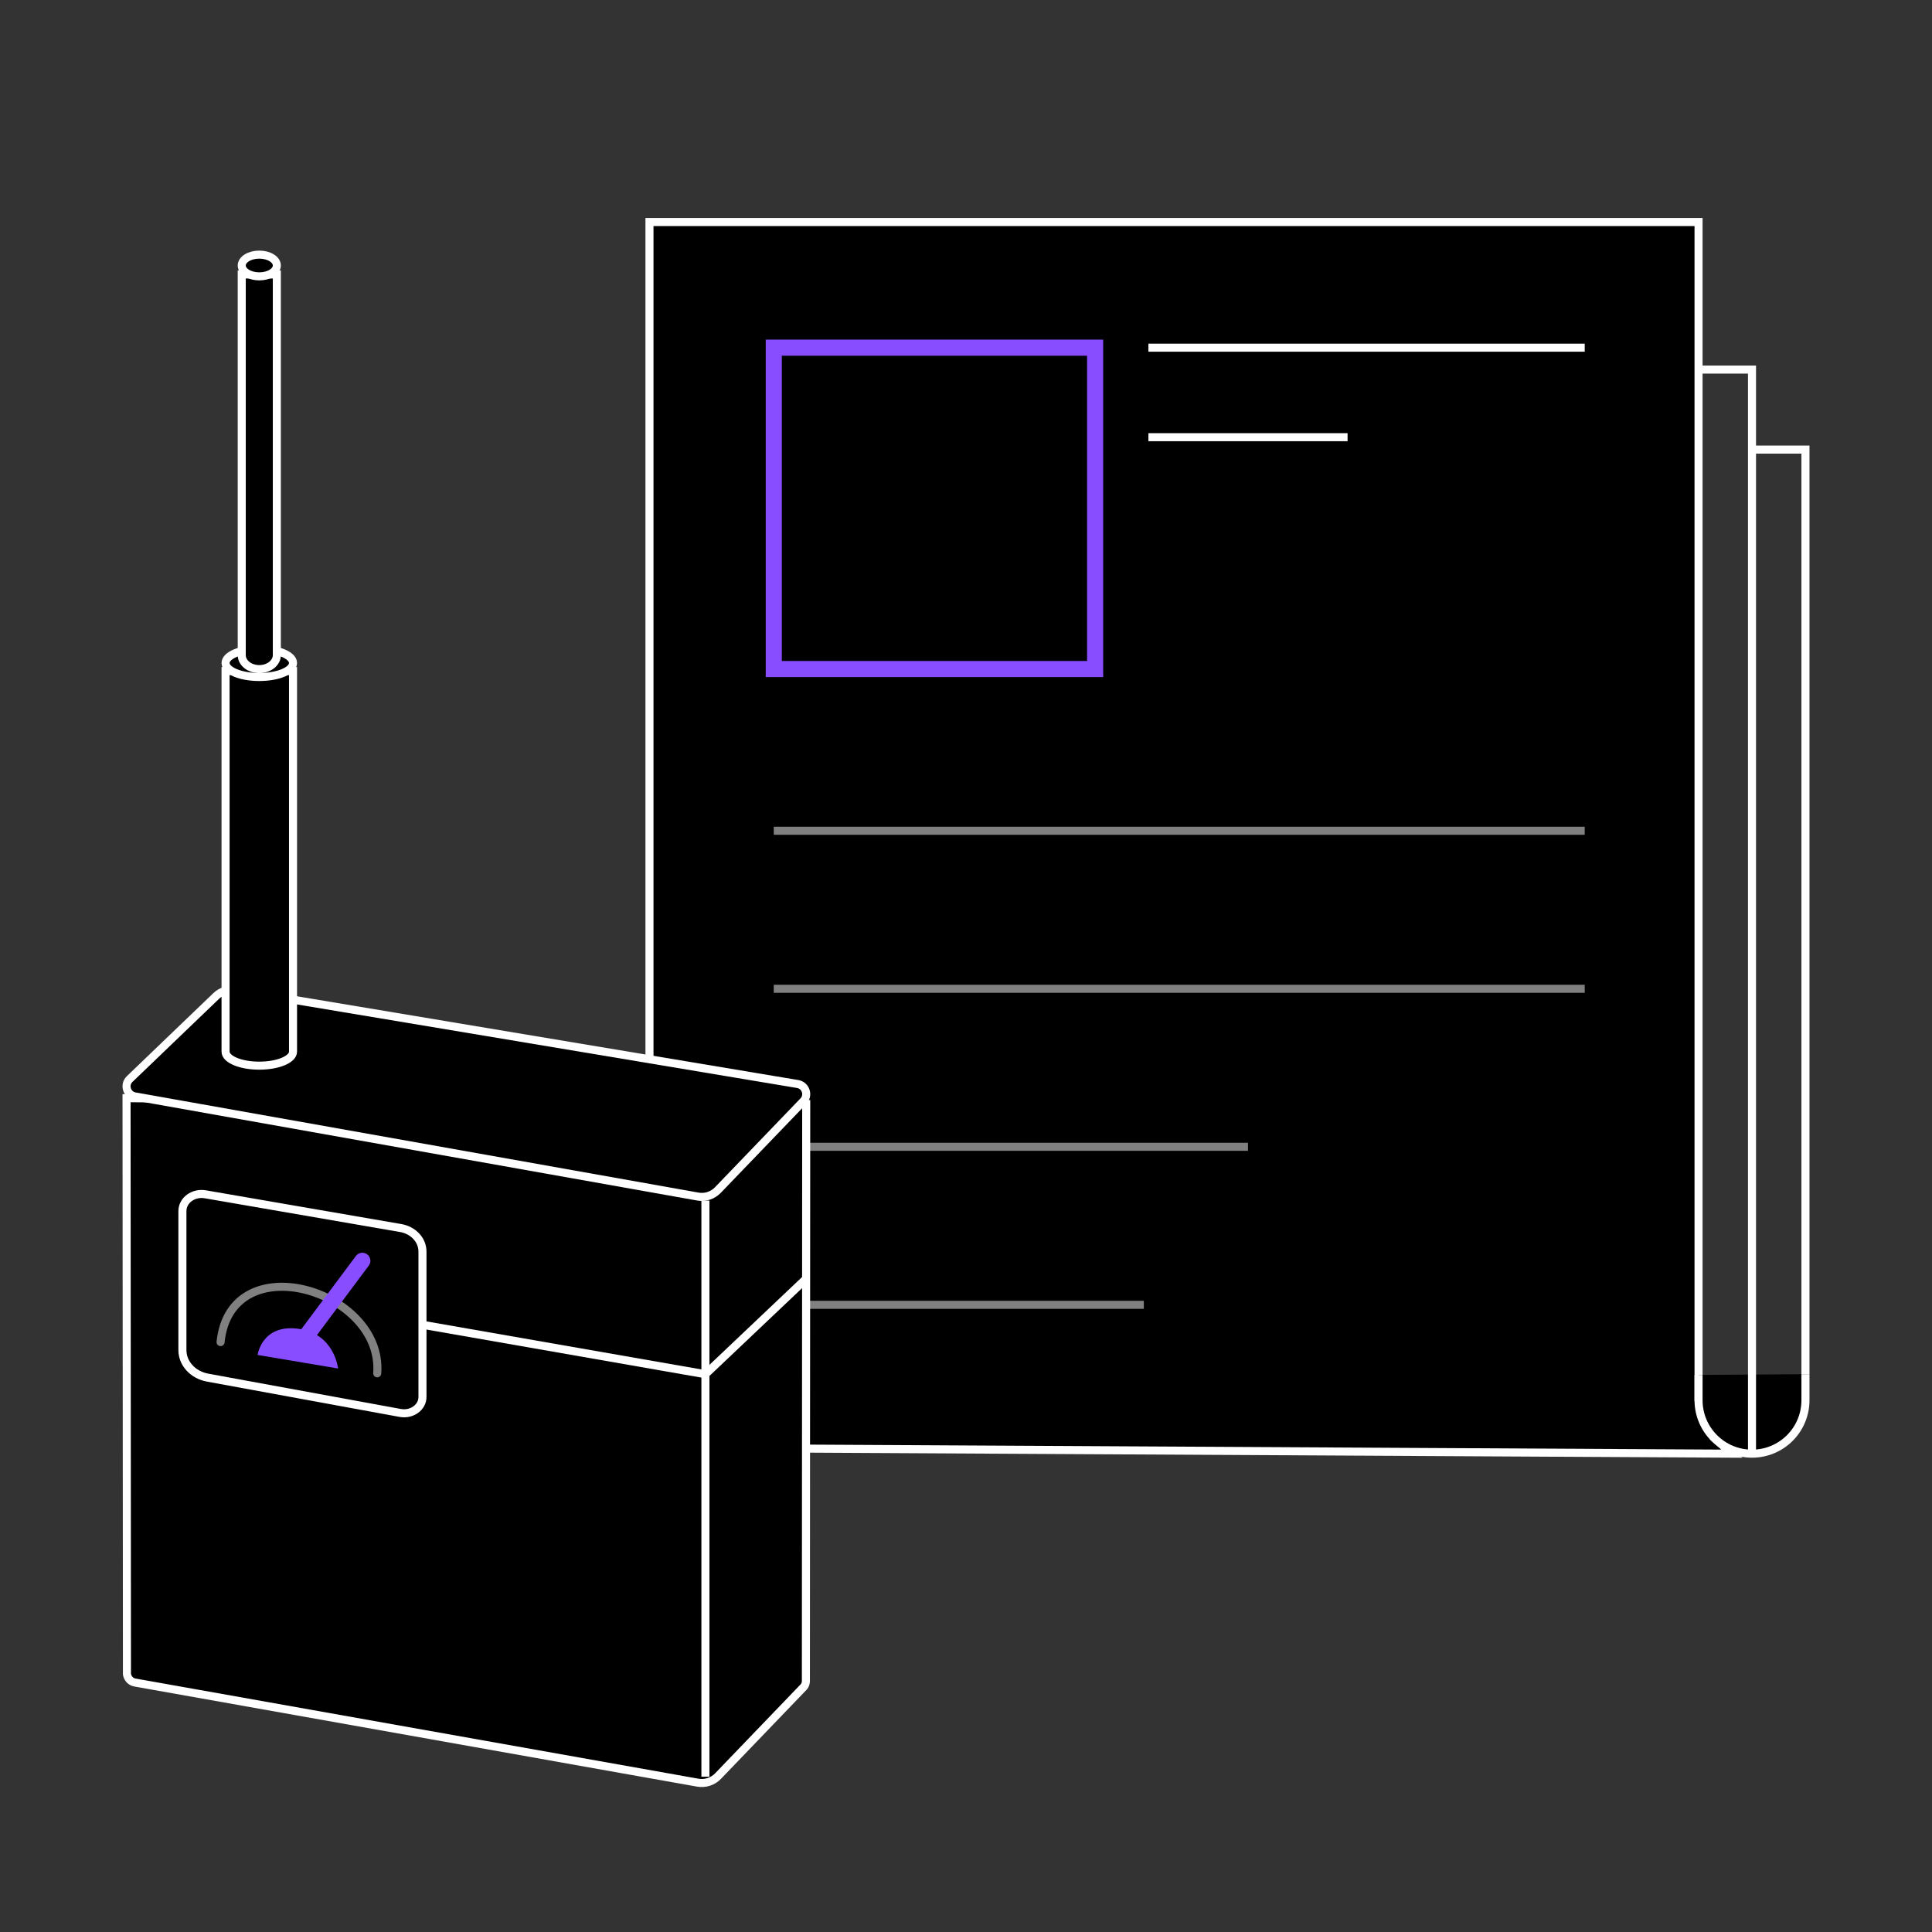 <svg width="240" height="240" viewBox="0 0 240 240" fill="none" xmlns="http://www.w3.org/2000/svg">
<rect x="0" y="0" width="240" height="240" fill="#333333" stroke="none"/>
<path d="M215.14 180.58L80.68 179.85V27.58H211V173.94L212.85 178.53L215.14 180.58Z" fill="black" stroke="white" stroke-miterlimit="10"/>
<path d="M211 170.8V173.94C211 177.61 213.97 180.58 217.64 180.58C221.31 180.58 224.28 177.61 224.28 173.94V170.71" fill="black"/>
<path d="M211 170.8V173.94C211 177.61 213.97 180.58 217.64 180.58C221.31 180.58 224.28 177.61 224.28 173.94V170.71" stroke="white" stroke-miterlimit="10"/>
<path d="M211 45.91H217.64V180.58" stroke="white" stroke-miterlimit="10"/>
<path d="M217.64 55.85H224.28V170.71" stroke="white" stroke-miterlimit="10"/>
<path d="M136.04 43.19H96.12V83.11H136.04V43.19Z" stroke="#884DFF" stroke-width="2" stroke-miterlimit="10"/>
<path d="M142.66 43.19H196.86" stroke="white" stroke-miterlimit="10"/>
<path d="M142.66 54.31H167.4" stroke="white" stroke-miterlimit="10"/>
<path opacity="0.5" d="M96.12 103.2H196.86" stroke="white" stroke-miterlimit="10"/>
<path opacity="0.5" d="M96.12 122.83H196.86" stroke="white" stroke-miterlimit="10"/>
<path opacity="0.5" d="M96.12 142.46H155.03" stroke="white" stroke-miterlimit="10"/>
<path opacity="0.5" d="M96.12 162.09H142.09" stroke="white" stroke-miterlimit="10"/>
<path d="M100.15 137.15L15.72 136.42L15.77 207.98C15.86 208.47 16.2 208.91 16.77 209.01L86.68 221.45C87.6 221.61 88.54 221.31 89.19 220.64L99.8 209.6C100.07 209.32 100.14 208.97 100.11 208.63L100.15 137.15Z" fill="black" stroke="white" stroke-miterlimit="10"/>
<path d="M86.68 148.64L16.77 136.2C15.75 136.02 15.36 134.75 16.11 134.04L26.85 123.73C27.49 123.12 28.38 122.84 29.25 122.99L99.09 134.66C100.1 134.83 100.5 136.06 99.8 136.79L89.19 147.82C88.54 148.5 87.6 148.81 86.68 148.64Z" fill="black" stroke="white" stroke-miterlimit="10"/>
<path d="M87.63 149.14V220.71" stroke="white" stroke-miterlimit="10"/>
<path d="M49.71 175.52L25.77 171.13C23.96 170.79 22.66 169.37 22.66 167.72V150.44C22.66 149.1 24.03 148.1 25.51 148.36L49.77 152.55C51.34 152.82 52.48 154.04 52.48 155.47V173.53C52.49 174.83 51.14 175.79 49.71 175.52Z" fill="black" stroke="white" stroke-miterlimit="10"/>
<path d="M28.02 83.36V130.64C28.02 131.6 29.9 132.38 32.21 132.38C34.52 132.38 36.4 131.6 36.4 130.64V83.36H28.02Z" fill="black" stroke="white" stroke-miterlimit="10"/>
<path d="M32.21 84.1C34.524 84.1 36.4 83.321 36.4 82.36C36.4 81.399 34.524 80.62 32.21 80.62C29.896 80.62 28.02 81.399 28.02 82.36C28.02 83.321 29.896 84.1 32.21 84.1Z" fill="black" stroke="white" stroke-miterlimit="10"/>
<path d="M30.03 34.1V81.38C30.03 82.34 31 83.12 32.21 83.12C33.41 83.12 34.39 82.34 34.39 81.38V34.1H30.03Z" fill="black" stroke="white" stroke-miterlimit="10"/>
<path d="M32.21 34.33C33.414 34.33 34.39 33.725 34.39 32.98C34.39 32.234 33.414 31.63 32.21 31.63C31.006 31.63 30.03 32.234 30.03 32.98C30.03 33.725 31.006 34.33 32.21 34.33Z" fill="black" stroke="white" stroke-miterlimit="10"/>
<path d="M100.15 158.84L87.63 170.71L52.49 164.57" stroke="white" stroke-miterlimit="10"/>
<path opacity="0.5" d="M27.4 166.72C28.65 154.57 47.66 160.22 46.86 170.6" stroke="white" stroke-miterlimit="10" stroke-linecap="round"/>
<path d="M32 168.317L42 170C42 170 41.554 165.625 37 165.057C32.516 164.49 32 168.317 32 168.317Z" fill="#884DFF"/>
<path d="M36.71 167.75L45.01 156.62" stroke="#884DFF" stroke-width="2" stroke-miterlimit="10" stroke-linecap="round"/>
</svg>
